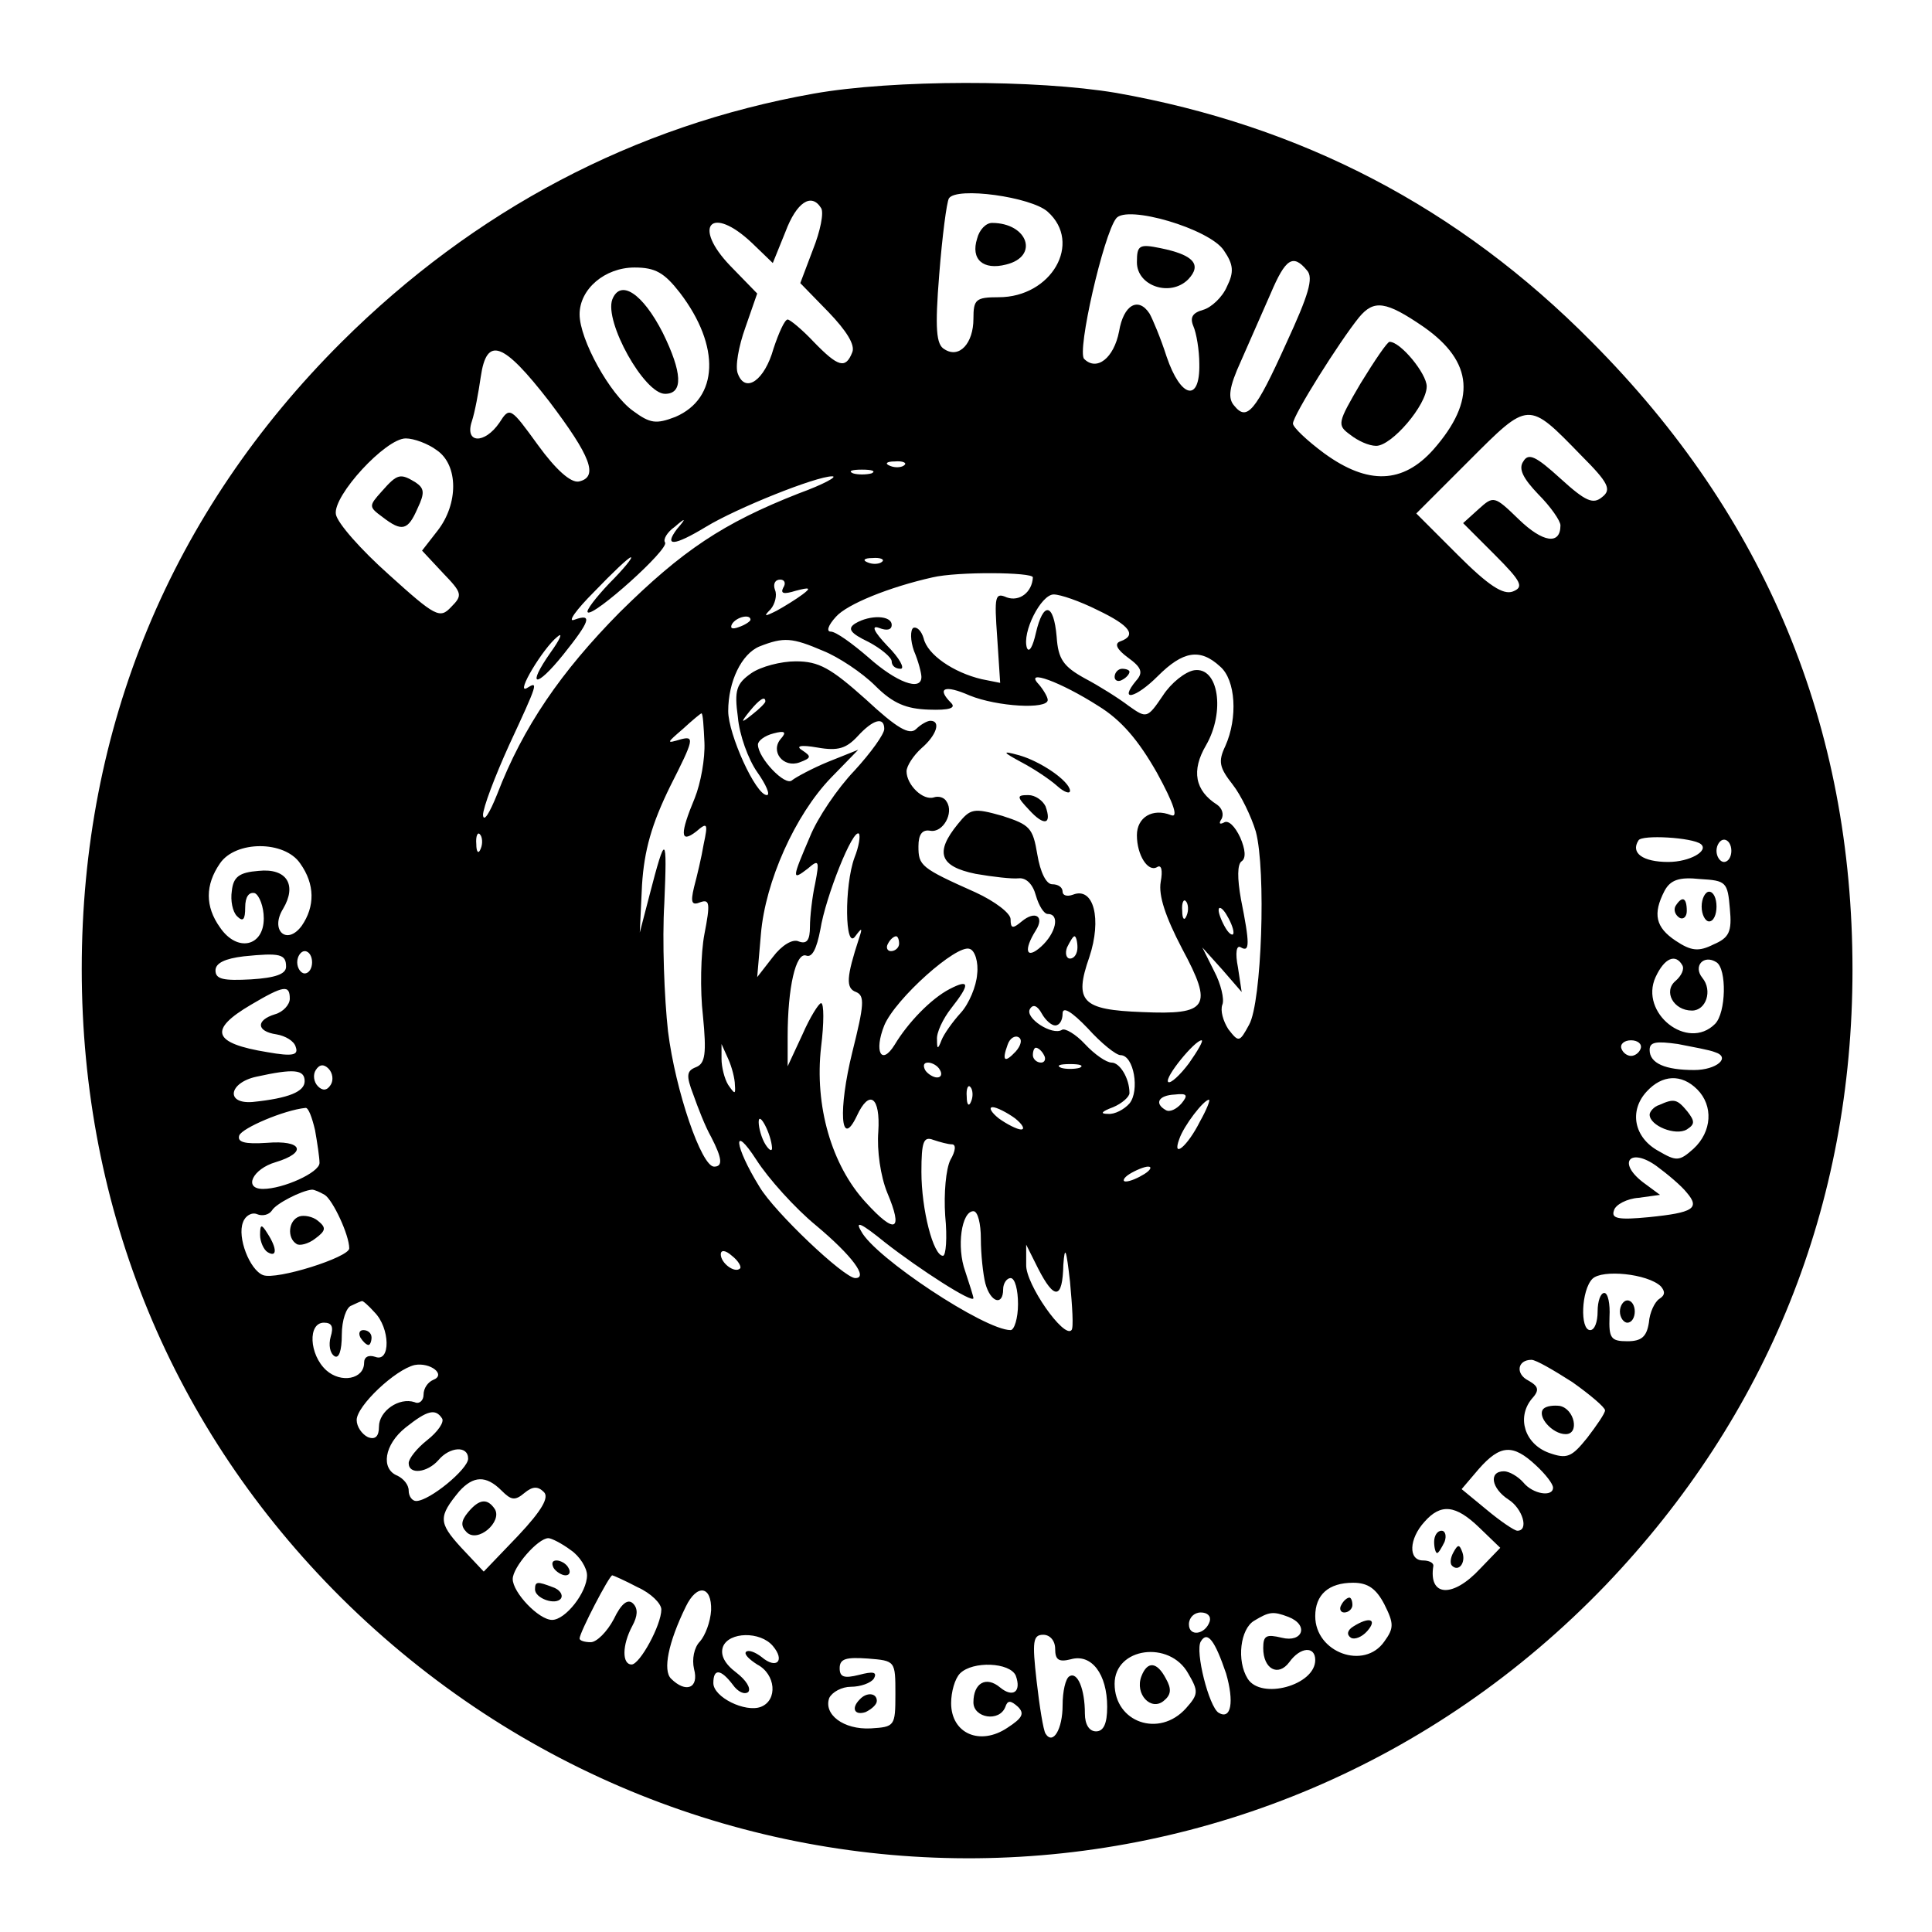 <?xml version="1.0" standalone="no"?>
<!DOCTYPE svg PUBLIC "-//W3C//DTD SVG 20010904//EN"
 "http://www.w3.org/TR/2001/REC-SVG-20010904/DTD/svg10.dtd">
<svg version="1.0" xmlns="http://www.w3.org/2000/svg"
 width="260pt" height="260pt" viewBox="0 0 260 260"
 preserveAspectRatio="xMidYMid meet">
<g transform="translate(0,260) scale(0.1,-0.1)"
fill="#000000" stroke="none">
<path d="M1095 2474 c-242 -43 -457 -157 -635 -334 -230 -229 -350 -519 -350
-844 0 -325 122 -620 349 -846 478 -474 1237 -467 1702 17 218 228 332 511
332 828 0 328 -117 610 -351 845 -179 181 -391 291 -640 335 -107 18 -300 18
-407 -1z m315 -159 c47 -42 5 -115 -66 -115 -31 0 -34 -3 -34 -29 0 -33 -19
-54 -39 -41 -11 6 -13 27 -7 101 4 51 10 97 13 102 10 16 111 2 133 -18z
m-305 5 c4 -6 -1 -31 -11 -56 l-17 -45 38 -39 c24 -25 36 -44 32 -54 -9 -23
-19 -20 -52 14 -16 17 -32 30 -35 30 -4 0 -12 -18 -19 -39 -12 -43 -38 -61
-48 -34 -4 9 1 37 10 62 l16 46 -36 37 c-52 54 -26 83 29 31 l28 -27 17 42
c15 40 35 53 48 32z m542 -57 c13 -19 14 -29 4 -49 -6 -14 -21 -28 -32 -31
-14 -4 -18 -10 -13 -22 4 -9 8 -32 8 -51 1 -52 -25 -46 -44 10 -8 25 -19 51
-23 58 -15 23 -35 12 -41 -24 -7 -36 -30 -54 -47 -37 -10 10 26 167 43 189 14
19 126 -14 145 -43z m112 -27 c9 -10 2 -33 -28 -98 -42 -93 -53 -105 -70 -84
-9 10 -7 25 9 60 11 25 29 66 40 91 20 47 30 54 49 31z m-844 -30 c55 -72 52
-142 -6 -167 -26 -10 -34 -9 -57 8 -31 22 -72 96 -72 130 0 34 34 63 74 63 28
0 40 -7 61 -34z m1001 -46 c67 -47 71 -99 13 -165 -41 -46 -88 -48 -147 -5
-23 17 -42 35 -42 40 0 11 63 111 89 143 20 24 36 22 87 -13z m-1177 -100 c56
-74 67 -102 40 -108 -11 -2 -31 16 -55 49 -37 51 -38 52 -52 30 -20 -29 -47
-28 -37 2 4 12 9 39 12 60 8 55 30 47 92 -33z m1389 -73 c37 -37 41 -46 28
-56 -12 -10 -22 -6 -56 25 -33 30 -43 35 -50 23 -7 -10 0 -23 20 -44 17 -17
30 -36 30 -42 0 -27 -24 -23 -56 8 -33 32 -34 32 -54 14 l-21 -19 42 -42 c37
-37 40 -44 25 -50 -13 -5 -33 8 -74 49 l-56 56 71 71 c81 81 79 81 151 7z
m-1540 7 c29 -20 29 -72 1 -108 l-21 -27 28 -30 c26 -27 27 -30 11 -46 -15
-16 -21 -13 -84 44 -37 33 -69 69 -71 81 -4 25 67 102 94 102 11 0 30 -7 42
-16z m629 -20 c-3 -3 -12 -4 -19 -1 -8 3 -5 6 6 6 11 1 17 -2 13 -5z m-44 -11
c-7 -2 -19 -2 -25 0 -7 3 -2 5 12 5 14 0 19 -2 13 -5z m-98 -27 c-102 -40
-157 -77 -241 -160 -79 -80 -130 -154 -165 -245 -10 -25 -18 -38 -19 -28 0 10
16 52 35 94 39 84 40 87 24 77 -16 -9 22 54 41 69 8 7 4 -3 -9 -21 -33 -47
-20 -49 17 -3 36 45 40 56 15 47 -10 -4 2 13 27 38 24 25 46 46 49 46 3 0 -10
-16 -29 -35 -18 -19 -32 -37 -29 -39 7 -7 110 85 104 94 -3 4 3 14 13 21 15
13 16 12 3 -3 -18 -24 -4 -23 39 3 41 25 148 68 170 68 8 0 -12 -11 -45 -23z
m112 -92 c-3 -3 -12 -4 -19 -1 -8 3 -5 6 6 6 11 1 17 -2 13 -5z m203 -21 c-1
-20 -18 -33 -35 -27 -16 7 -17 2 -13 -54 l4 -61 -25 5 c-38 9 -73 33 -78 55
-3 10 -9 16 -14 14 -4 -3 -4 -17 1 -31 6 -14 10 -30 10 -35 0 -20 -34 -7 -71
26 -22 19 -44 35 -51 35 -6 0 -4 8 7 20 15 17 72 40 130 53 34 8 135 7 135 0z
m-336 -14 c-4 -8 1 -9 17 -4 19 5 21 4 9 -5 -8 -6 -24 -16 -35 -22 -16 -8 -18
-8 -8 2 6 7 9 19 6 26 -3 8 0 14 7 14 6 0 8 -5 4 -11z m423 -30 c44 -21 53
-34 31 -42 -9 -3 -5 -11 10 -22 18 -13 21 -20 11 -31 -24 -29 -1 -24 29 6 34
34 57 38 84 13 21 -18 24 -69 7 -107 -10 -21 -8 -29 10 -52 11 -14 25 -43 31
-63 14 -52 8 -230 -9 -260 -13 -24 -14 -24 -28 -6 -7 11 -11 25 -8 33 3 7 -2
28 -11 45 l-16 32 27 -30 26 -30 -5 33 c-4 20 -2 31 4 27 12 -7 12 5 0 65 -5
28 -5 47 1 51 6 4 5 16 -2 32 -7 15 -16 24 -22 20 -6 -3 -7 -1 -3 5 3 6 1 14
-6 19 -30 19 -35 46 -15 80 26 45 17 106 -16 101 -12 -2 -31 -17 -42 -34 -21
-31 -22 -31 -46 -14 -13 10 -40 27 -59 37 -29 16 -36 26 -38 56 -4 46 -18 48
-28 5 -4 -18 -9 -27 -12 -20 -7 21 19 72 36 72 9 0 35 -9 59 -21z m-467 -13
c0 -2 -7 -7 -16 -10 -8 -3 -12 -2 -9 4 6 10 25 14 25 6z m98 -42 c20 -8 52
-29 70 -47 24 -24 42 -31 72 -32 27 -1 37 2 30 9 -20 20 -9 25 25 10 37 -15
105 -19 105 -6 0 4 -6 14 -12 21 -21 22 30 3 80 -29 31 -19 54 -46 79 -90 23
-42 29 -61 19 -57 -25 10 -46 -3 -46 -27 0 -27 15 -50 27 -43 6 4 8 -4 5 -20
-3 -18 6 -46 29 -90 42 -78 35 -89 -54 -85 -81 3 -92 14 -71 74 17 51 6 95
-22 84 -8 -3 -14 -1 -14 4 0 6 -6 10 -14 10 -8 0 -16 16 -20 40 -6 36 -10 40
-47 52 -39 11 -43 10 -60 -11 -31 -38 -25 -57 24 -67 23 -4 49 -7 58 -6 10 1
19 -8 23 -23 4 -14 11 -25 16 -25 17 0 11 -26 -9 -44 -20 -18 -24 -5 -7 22 12
19 -1 27 -19 12 -12 -10 -15 -10 -15 3 0 8 -21 24 -47 36 -74 33 -77 36 -77
62 0 16 5 23 16 21 17 -3 32 24 22 39 -3 6 -11 8 -17 6 -15 -5 -37 17 -37 35
0 7 9 21 20 31 20 17 27 37 12 37 -4 0 -13 -5 -19 -11 -9 -9 -26 1 -68 40 -47
42 -63 51 -94 51 -20 0 -47 -7 -60 -16 -20 -14 -23 -23 -18 -59 2 -24 14 -57
26 -74 12 -17 18 -31 13 -31 -15 0 -52 82 -52 113 0 40 18 77 42 87 33 13 44
12 86 -6z m-78 -68 c0 -2 -8 -10 -17 -17 -16 -13 -17 -12 -4 4 13 16 21 21 21
13z m-82 -55 c1 -22 -5 -55 -13 -75 -20 -48 -20 -62 2 -45 15 13 16 11 10 -17
-3 -18 -9 -43 -13 -58 -5 -21 -3 -25 9 -20 12 4 13 -2 5 -43 -5 -26 -6 -76 -2
-110 5 -51 3 -64 -9 -69 -13 -5 -14 -11 -4 -37 6 -17 16 -43 24 -57 15 -29 16
-40 4 -40 -17 0 -52 102 -62 182 -5 45 -8 123 -5 172 4 94 2 96 -20 11 l-13
-50 3 64 c3 47 13 82 38 133 32 63 33 68 14 63 -20 -6 -19 -5 3 14 13 12 24
21 25 21 2 0 3 -18 4 -39z m242 18 c0 -7 -18 -32 -40 -56 -23 -24 -50 -64 -60
-89 -24 -56 -25 -60 -3 -43 15 13 16 11 10 -20 -4 -18 -7 -45 -7 -58 0 -18 -4
-24 -15 -20 -8 4 -23 -5 -35 -21 l-21 -27 5 58 c6 71 46 160 94 210 l37 38
-40 -16 c-22 -9 -44 -21 -49 -25 -9 -9 -46 30 -46 48 0 5 9 12 21 15 15 4 18
2 10 -7 -15 -17 3 -40 25 -32 16 6 16 8 4 16 -10 6 -3 8 20 4 28 -5 39 -1 54
15 21 23 36 27 36 10z m-543 -161 c-3 -8 -6 -5 -6 6 -1 11 2 17 5 13 3 -3 4
-12 1 -19z m503 -12 c-14 -38 -13 -126 1 -106 9 12 10 12 5 -3 -17 -52 -18
-67 -4 -72 12 -5 11 -17 -5 -81 -19 -77 -16 -132 6 -86 17 37 32 26 29 -21 -2
-25 3 -60 12 -82 22 -52 11 -57 -29 -13 -46 50 -69 130 -60 209 4 32 4 59 0
59 -3 0 -15 -19 -25 -42 l-20 -43 0 40 c0 66 11 114 25 109 8 -3 14 9 19 35 7
44 44 137 52 129 2 -3 0 -17 -6 -32z m1139 18 c11 -9 -15 -24 -44 -24 -34 0
-51 12 -40 29 4 8 73 4 84 -5z m41 -9 c0 -8 -4 -15 -10 -15 -5 0 -10 7 -10 15
0 8 5 15 10 15 6 0 10 -7 10 -15z m-1926 -17 c20 -28 20 -58 2 -84 -20 -27
-43 -6 -25 23 19 32 5 55 -33 51 -26 -2 -34 -8 -36 -27 -2 -13 1 -28 7 -34 8
-8 11 -5 11 12 0 14 5 21 13 19 6 -3 12 -18 12 -34 0 -38 -36 -46 -59 -12 -20
28 -20 57 0 86 21 31 87 31 108 0z m1924 -61 c3 -31 -1 -39 -22 -48 -20 -10
-30 -9 -51 5 -27 18 -31 36 -15 67 8 15 20 19 48 16 35 -2 37 -4 40 -40z
m-731 -9 c-3 -8 -6 -5 -6 6 -1 11 2 17 5 13 3 -3 4 -12 1 -19z m63 -23 c0 -5
-5 -3 -10 5 -5 8 -10 20 -10 25 0 6 5 3 10 -5 5 -8 10 -19 10 -25z m-450 -15
c0 -5 -5 -10 -11 -10 -5 0 -7 5 -4 10 3 6 8 10 11 10 2 0 4 -4 4 -10z m240 -5
c0 -8 -4 -15 -10 -15 -5 0 -7 7 -4 15 4 8 8 15 10 15 2 0 4 -7 4 -15z m-135
-36 c-1 -16 -11 -40 -22 -52 -11 -12 -23 -29 -26 -37 -5 -13 -6 -12 -6 1 -1 9
8 28 19 42 26 33 25 40 -2 26 -25 -13 -56 -45 -74 -75 -18 -29 -28 -9 -14 26
15 36 98 110 115 103 7 -2 12 -18 10 -34z m-930 10 c0 -10 -15 -15 -47 -17
-37 -2 -48 0 -48 12 0 10 13 16 38 19 49 5 57 3 57 -14z m35 6 c0 -8 -4 -15
-10 -15 -5 0 -10 7 -10 15 0 8 5 15 10 15 6 0 10 -7 10 -15z m1844 -4 c3 -5
-1 -14 -9 -21 -17 -14 -3 -40 22 -40 19 0 28 27 14 44 -13 16 2 32 19 21 14
-9 13 -68 -2 -83 -37 -37 -102 15 -80 63 12 26 27 32 36 16z m-1874 -45 c0 -8
-9 -18 -20 -21 -26 -8 -25 -23 2 -27 12 -2 24 -9 26 -17 4 -11 -4 -13 -38 -7
-74 12 -80 30 -22 64 44 26 52 27 52 8z m1030 -36 c6 0 10 7 10 16 0 10 12 3
34 -20 18 -20 38 -36 44 -36 18 0 26 -48 12 -65 -7 -8 -20 -15 -29 -14 -11 0
-9 3 7 9 12 5 22 14 22 19 0 20 -13 41 -24 41 -7 0 -23 11 -36 25 -12 13 -27
22 -31 19 -13 -8 -50 16 -43 28 4 7 10 5 16 -6 5 -9 13 -16 18 -16z m-53 -35
c-15 -16 -19 -13 -11 9 3 9 10 13 15 10 5 -3 3 -11 -4 -19z m233 -16 c-12 -16
-25 -28 -28 -25 -5 6 36 56 45 56 3 0 -5 -14 -17 -31z m608 20 c-2 -6 -8 -10
-13 -10 -5 0 -11 4 -13 10 -2 6 4 11 13 11 9 0 15 -5 13 -11z m100 -5 c22 -7
2 -24 -28 -24 -39 0 -60 9 -60 27 0 11 9 12 38 8 20 -4 43 -8 50 -11z m-1319
-44 c1 -13 0 -13 -9 0 -5 8 -9 24 -9 35 l0 20 9 -20 c5 -11 9 -27 9 -35z m416
40 c3 -5 1 -10 -4 -10 -6 0 -11 5 -11 10 0 6 2 10 4 10 3 0 8 -4 11 -10z
m-960 -40 c-5 -8 -11 -8 -17 -2 -6 6 -7 16 -3 22 5 8 11 8 17 2 6 -6 7 -16 3
-22z m820 20 c3 -5 2 -10 -4 -10 -5 0 -13 5 -16 10 -3 6 -2 10 4 10 5 0 13 -4
16 -10z m188 3 c-7 -2 -19 -2 -25 0 -7 3 -2 5 12 5 14 0 19 -2 13 -5z m-1043
-18 c0 -14 -21 -23 -70 -28 -37 -3 -32 26 5 34 50 11 65 10 65 -6z m1874 -11
c22 -22 20 -57 -5 -80 -19 -17 -23 -17 -47 -3 -33 18 -40 54 -16 80 21 23 47
24 68 3z m-977 -16 c-3 -8 -6 -5 -6 6 -1 11 2 17 5 13 3 -3 4 -12 1 -19z m283
-3 c-7 -8 -16 -12 -21 -9 -16 9 -10 20 12 21 17 2 18 -1 9 -12z m25 -24 c-17
-34 -38 -51 -28 -24 6 18 33 53 40 53 2 0 -3 -13 -12 -29z m-1191 -12 c3 -17
6 -37 6 -44 0 -13 -49 -35 -76 -35 -27 0 -14 27 17 36 43 13 36 30 -12 26 -30
-2 -40 1 -37 10 4 10 60 34 89 37 4 1 9 -13 13 -30z m942 16 c10 -8 14 -15 8
-15 -5 0 -19 7 -30 15 -10 8 -14 15 -8 15 5 0 19 -7 30 -15z m-327 -40 c0 -5
-4 -3 -9 5 -5 8 -9 22 -9 30 0 16 17 -16 18 -35z m59 -104 c49 -41 71 -71 53
-71 -15 0 -109 89 -129 123 -34 55 -37 87 -4 36 16 -25 52 -65 80 -88z m183
109 c6 0 5 -9 -2 -21 -6 -12 -9 -45 -7 -75 3 -30 1 -54 -3 -54 -13 0 -29 62
-29 113 0 41 3 48 16 43 9 -3 20 -6 25 -6z m989 -65 c18 -21 9 -27 -51 -33
-41 -4 -51 -2 -47 9 2 8 18 16 33 17 l29 4 -23 17 c-35 27 -17 47 18 22 15
-11 34 -27 41 -36z m-730 25 c-8 -5 -19 -10 -25 -10 -5 0 -3 5 5 10 8 5 20 10
25 10 6 0 3 -5 -5 -10z m-1103 -28 c11 -7 33 -54 33 -72 0 -12 -98 -43 -116
-36 -18 7 -35 51 -27 71 3 9 12 14 19 11 7 -3 16 -1 20 5 5 9 40 27 54 28 3 0
10 -3 17 -7z m883 -59 c0 -21 3 -48 6 -60 7 -26 24 -31 24 -8 0 8 5 15 10 15
6 0 10 -16 10 -35 0 -19 -5 -35 -10 -35 -35 0 -183 98 -201 133 -9 15 0 11 32
-15 46 -36 119 -83 119 -75 0 2 -5 18 -11 36 -12 33 -5 81 11 81 6 0 10 -17
10 -37z m122 -123 c-10 -12 -62 62 -61 88 l0 27 16 -32 c22 -43 33 -42 34 5 2
27 4 21 9 -23 3 -33 5 -62 2 -65z m-446 83 c-7 -7 -26 7 -26 19 0 6 6 6 15 -2
9 -7 13 -15 11 -17z m1239 -24 c6 -7 6 -12 -2 -17 -6 -4 -13 -18 -14 -32 -3
-19 -10 -25 -29 -25 -22 0 -25 4 -24 33 1 17 -2 32 -7 32 -5 0 -9 -11 -9 -25
0 -14 -4 -25 -10 -25 -14 0 -12 54 3 69 13 13 74 7 92 -10z m-1731 -35 c21
-21 22 -68 1 -60 -9 3 -15 0 -15 -8 0 -22 -31 -28 -51 -10 -23 21 -25 64 -3
64 11 0 13 -6 9 -19 -3 -11 -1 -22 5 -26 6 -4 10 7 10 29 0 19 6 37 13 39 6 3
13 6 14 6 1 1 9 -6 17 -15z m79 -91 c-7 -3 -13 -11 -13 -20 0 -8 -6 -13 -12
-10 -21 7 -48 -12 -48 -33 0 -13 -5 -18 -15 -14 -8 4 -15 14 -15 23 0 19 52
68 78 74 21 4 43 -13 25 -20z m1533 -3 c24 -17 44 -34 44 -38 0 -4 -11 -20
-24 -37 -21 -26 -27 -29 -52 -20 -32 12 -43 47 -23 72 11 12 10 17 -4 25 -18
9 -15 28 4 28 6 0 30 -14 55 -30z m-1521 -49 c3 -5 -6 -18 -20 -29 -14 -11
-25 -25 -25 -31 0 -16 25 -13 40 4 15 18 40 20 40 2 0 -14 -52 -57 -70 -57 -5
0 -10 6 -10 14 0 8 -7 16 -15 20 -23 9 -18 42 11 65 29 23 40 26 49 12z m1472
-63 c13 -12 23 -25 23 -30 0 -13 -27 -9 -40 7 -7 8 -19 15 -26 15 -21 0 -17
-23 6 -38 19 -12 28 -42 12 -42 -4 0 -23 13 -41 28 l-34 28 23 27 c29 33 46
34 77 5z m-1392 -34 c13 -13 18 -14 31 -3 11 9 18 9 26 1 7 -7 -2 -24 -35 -59
l-46 -48 -31 33 c-30 33 -30 41 -2 75 19 21 36 22 57 1z m1316 -50 l28 -27
-27 -28 c-37 -40 -70 -38 -63 4 0 4 -6 7 -14 7 -20 0 -19 29 2 52 22 25 42 23
74 -8z m-1223 -30 c12 -8 22 -24 22 -34 0 -23 -29 -60 -47 -60 -18 0 -53 37
-53 55 0 16 34 55 48 55 4 0 18 -7 30 -16z m90 -50 c18 -8 32 -22 32 -30 0
-21 -29 -74 -40 -74 -13 0 -13 26 1 52 7 13 8 23 1 30 -7 7 -16 0 -26 -21 -9
-17 -23 -31 -31 -31 -8 0 -15 2 -15 5 0 8 40 85 44 85 1 0 17 -7 34 -16z
m1005 -23 c13 -26 13 -32 0 -50 -27 -39 -93 -15 -93 34 0 29 18 45 51 45 20 0
31 -8 42 -29z m-906 -8 c-1 -16 -8 -34 -15 -42 -8 -8 -11 -24 -8 -37 7 -26
-11 -33 -31 -13 -11 11 -4 48 20 97 15 31 35 28 34 -5z m671 -15 c-6 -18 -28
-21 -28 -4 0 9 7 16 16 16 9 0 14 -5 12 -12z m106 6 c28 -11 19 -35 -9 -28
-21 5 -25 3 -25 -14 0 -28 20 -39 35 -19 15 21 35 22 35 3 0 -34 -73 -54 -91
-25 -15 24 -10 67 9 78 20 12 25 13 46 5z m-694 -39 c17 -20 5 -32 -15 -15 -9
7 -18 10 -21 7 -3 -3 4 -10 15 -17 25 -13 28 -48 5 -57 -21 -8 -64 13 -64 32
0 20 10 19 26 -2 7 -10 16 -14 21 -10 4 5 -3 16 -16 26 -16 12 -22 24 -18 35
8 20 50 21 67 1z m380 -4 c0 -15 5 -18 21 -14 28 8 49 -20 49 -64 0 -23 -5
-33 -15 -33 -9 0 -15 9 -15 24 0 33 -10 57 -21 50 -5 -3 -9 -20 -9 -39 0 -32
-13 -54 -23 -38 -3 5 -8 36 -12 71 -6 53 -5 62 9 62 9 0 16 -8 16 -19z m230
-33 c11 -38 7 -63 -10 -53 -13 8 -32 83 -24 96 9 15 19 1 34 -43z m-51 0 c14
-24 14 -28 -3 -47 -36 -40 -96 -19 -96 33 0 49 74 59 99 14z m-394 -28 c0 -43
-1 -44 -33 -46 -37 -2 -64 19 -56 41 4 8 17 15 29 15 13 0 27 5 31 11 5 9 -1
10 -20 5 -20 -5 -26 -3 -26 9 0 13 9 15 38 13 37 -3 37 -3 37 -48z m162 25 c8
-22 -4 -30 -21 -16 -19 16 -36 6 -36 -20 0 -21 35 -27 43 -6 3 9 7 9 17 0 9
-9 6 -15 -14 -28 -37 -25 -76 -8 -76 33 0 15 5 33 12 40 17 17 67 15 75 -3z"/>
<path d="M1315 2279 c-9 -28 8 -43 39 -35 45 11 29 56 -19 56 -8 0 -17 -9 -20
-21z"/>
<path d="M1530 2247 c0 -32 45 -47 69 -23 19 20 7 33 -37 42 -29 6 -32 4 -32
-19z"/>
<path d="M824 2197 c-11 -30 43 -127 71 -127 25 0 23 29 -3 82 -27 53 -57 73
-68 45z"/>
<path d="M1831 2084 c-31 -53 -32 -56 -14 -69 10 -8 25 -15 35 -15 21 0 68 55
68 80 0 17 -35 60 -50 60 -3 0 -20 -25 -39 -56z"/>
<path d="M514 1939 c-18 -20 -18 -21 1 -35 26 -20 34 -18 47 12 10 21 9 27 -3
35 -20 12 -24 12 -45 -12z"/>
<path d="M1151 1761 c-11 -7 -7 -13 18 -25 17 -9 31 -21 31 -26 0 -6 5 -10 12
-10 6 0 -1 14 -18 31 -18 19 -22 28 -11 24 10 -4 17 -3 17 4 0 13 -29 14 -49
2z"/>
<path d="M1500 1689 c0 -5 5 -7 10 -4 6 3 10 8 10 11 0 2 -4 4 -10 4 -5 0 -10
-5 -10 -11z"/>
<path d="M1375 1574 c17 -9 38 -23 48 -32 9 -8 17 -11 17 -6 -1 13 -40 40 -70
48 -22 6 -21 4 5 -10z"/>
<path d="M1385 1510 c20 -22 31 -20 22 5 -4 8 -14 15 -23 15 -16 0 -16 -2 1
-20z"/>
<path d="M2290 1380 c0 -11 5 -20 10 -20 6 0 10 9 10 20 0 11 -4 20 -10 20 -5
0 -10 -9 -10 -20z"/>
<path d="M2255 1381 c-3 -5 -1 -12 5 -16 5 -3 10 1 10 9 0 18 -6 21 -15 7z"/>
<path d="M2233 1113 c-7 -2 -13 -9 -13 -13 0 -15 35 -29 50 -20 11 7 11 11 1
24 -14 17 -18 18 -38 9z"/>
<path d="M403 963 c-15 -5 -17 -29 -4 -37 4 -3 16 0 25 7 15 11 15 15 4 24 -7
6 -19 8 -25 6z"/>
<path d="M350 938 c0 -9 5 -20 10 -23 13 -8 13 5 0 25 -8 13 -10 13 -10 -2z"/>
<path d="M2180 835 c0 -8 5 -15 10 -15 6 0 10 7 10 15 0 8 -4 15 -10 15 -5 0
-10 -7 -10 -15z"/>
<path d="M485 800 c3 -5 8 -10 11 -10 2 0 4 5 4 10 0 6 -5 10 -11 10 -5 0 -7
-4 -4 -10z"/>
<path d="M2077 704 c-9 -10 12 -34 30 -34 19 0 12 34 -8 38 -8 1 -18 0 -22 -4z"/>
<path d="M630 565 c-10 -12 -10 -19 -2 -27 15 -15 48 14 38 31 -10 15 -21 14
-36 -4z"/>
<path d="M1930 525 c0 -8 2 -15 4 -15 2 0 6 7 10 15 3 8 1 15 -4 15 -6 0 -10
-7 -10 -15z"/>
<path d="M1956 511 c-4 -7 -5 -15 -2 -18 9 -9 19 4 14 18 -4 11 -6 11 -12 0z"/>
<path d="M745 490 c3 -5 11 -10 16 -10 6 0 7 5 4 10 -3 6 -11 10 -16 10 -6 0
-7 -4 -4 -10z"/>
<path d="M720 461 c0 -12 28 -22 35 -12 3 5 -2 12 -11 15 -21 8 -24 8 -24 -3z"/>
<path d="M1805 440 c-3 -5 -1 -10 4 -10 6 0 11 5 11 10 0 6 -2 10 -4 10 -3 0
-8 -4 -11 -10z"/>
<path d="M1821 411 c-8 -5 -9 -11 -3 -15 5 -3 15 1 22 9 14 16 3 20 -19 6z"/>
<path d="M1536 344 c-9 -24 13 -47 30 -33 10 8 11 16 3 30 -12 23 -25 24 -33
3z"/>
<path d="M1157 313 c-12 -12 -7 -22 8 -17 8 4 15 10 15 15 0 11 -14 12 -23 2z"/>
</g>
</svg>

